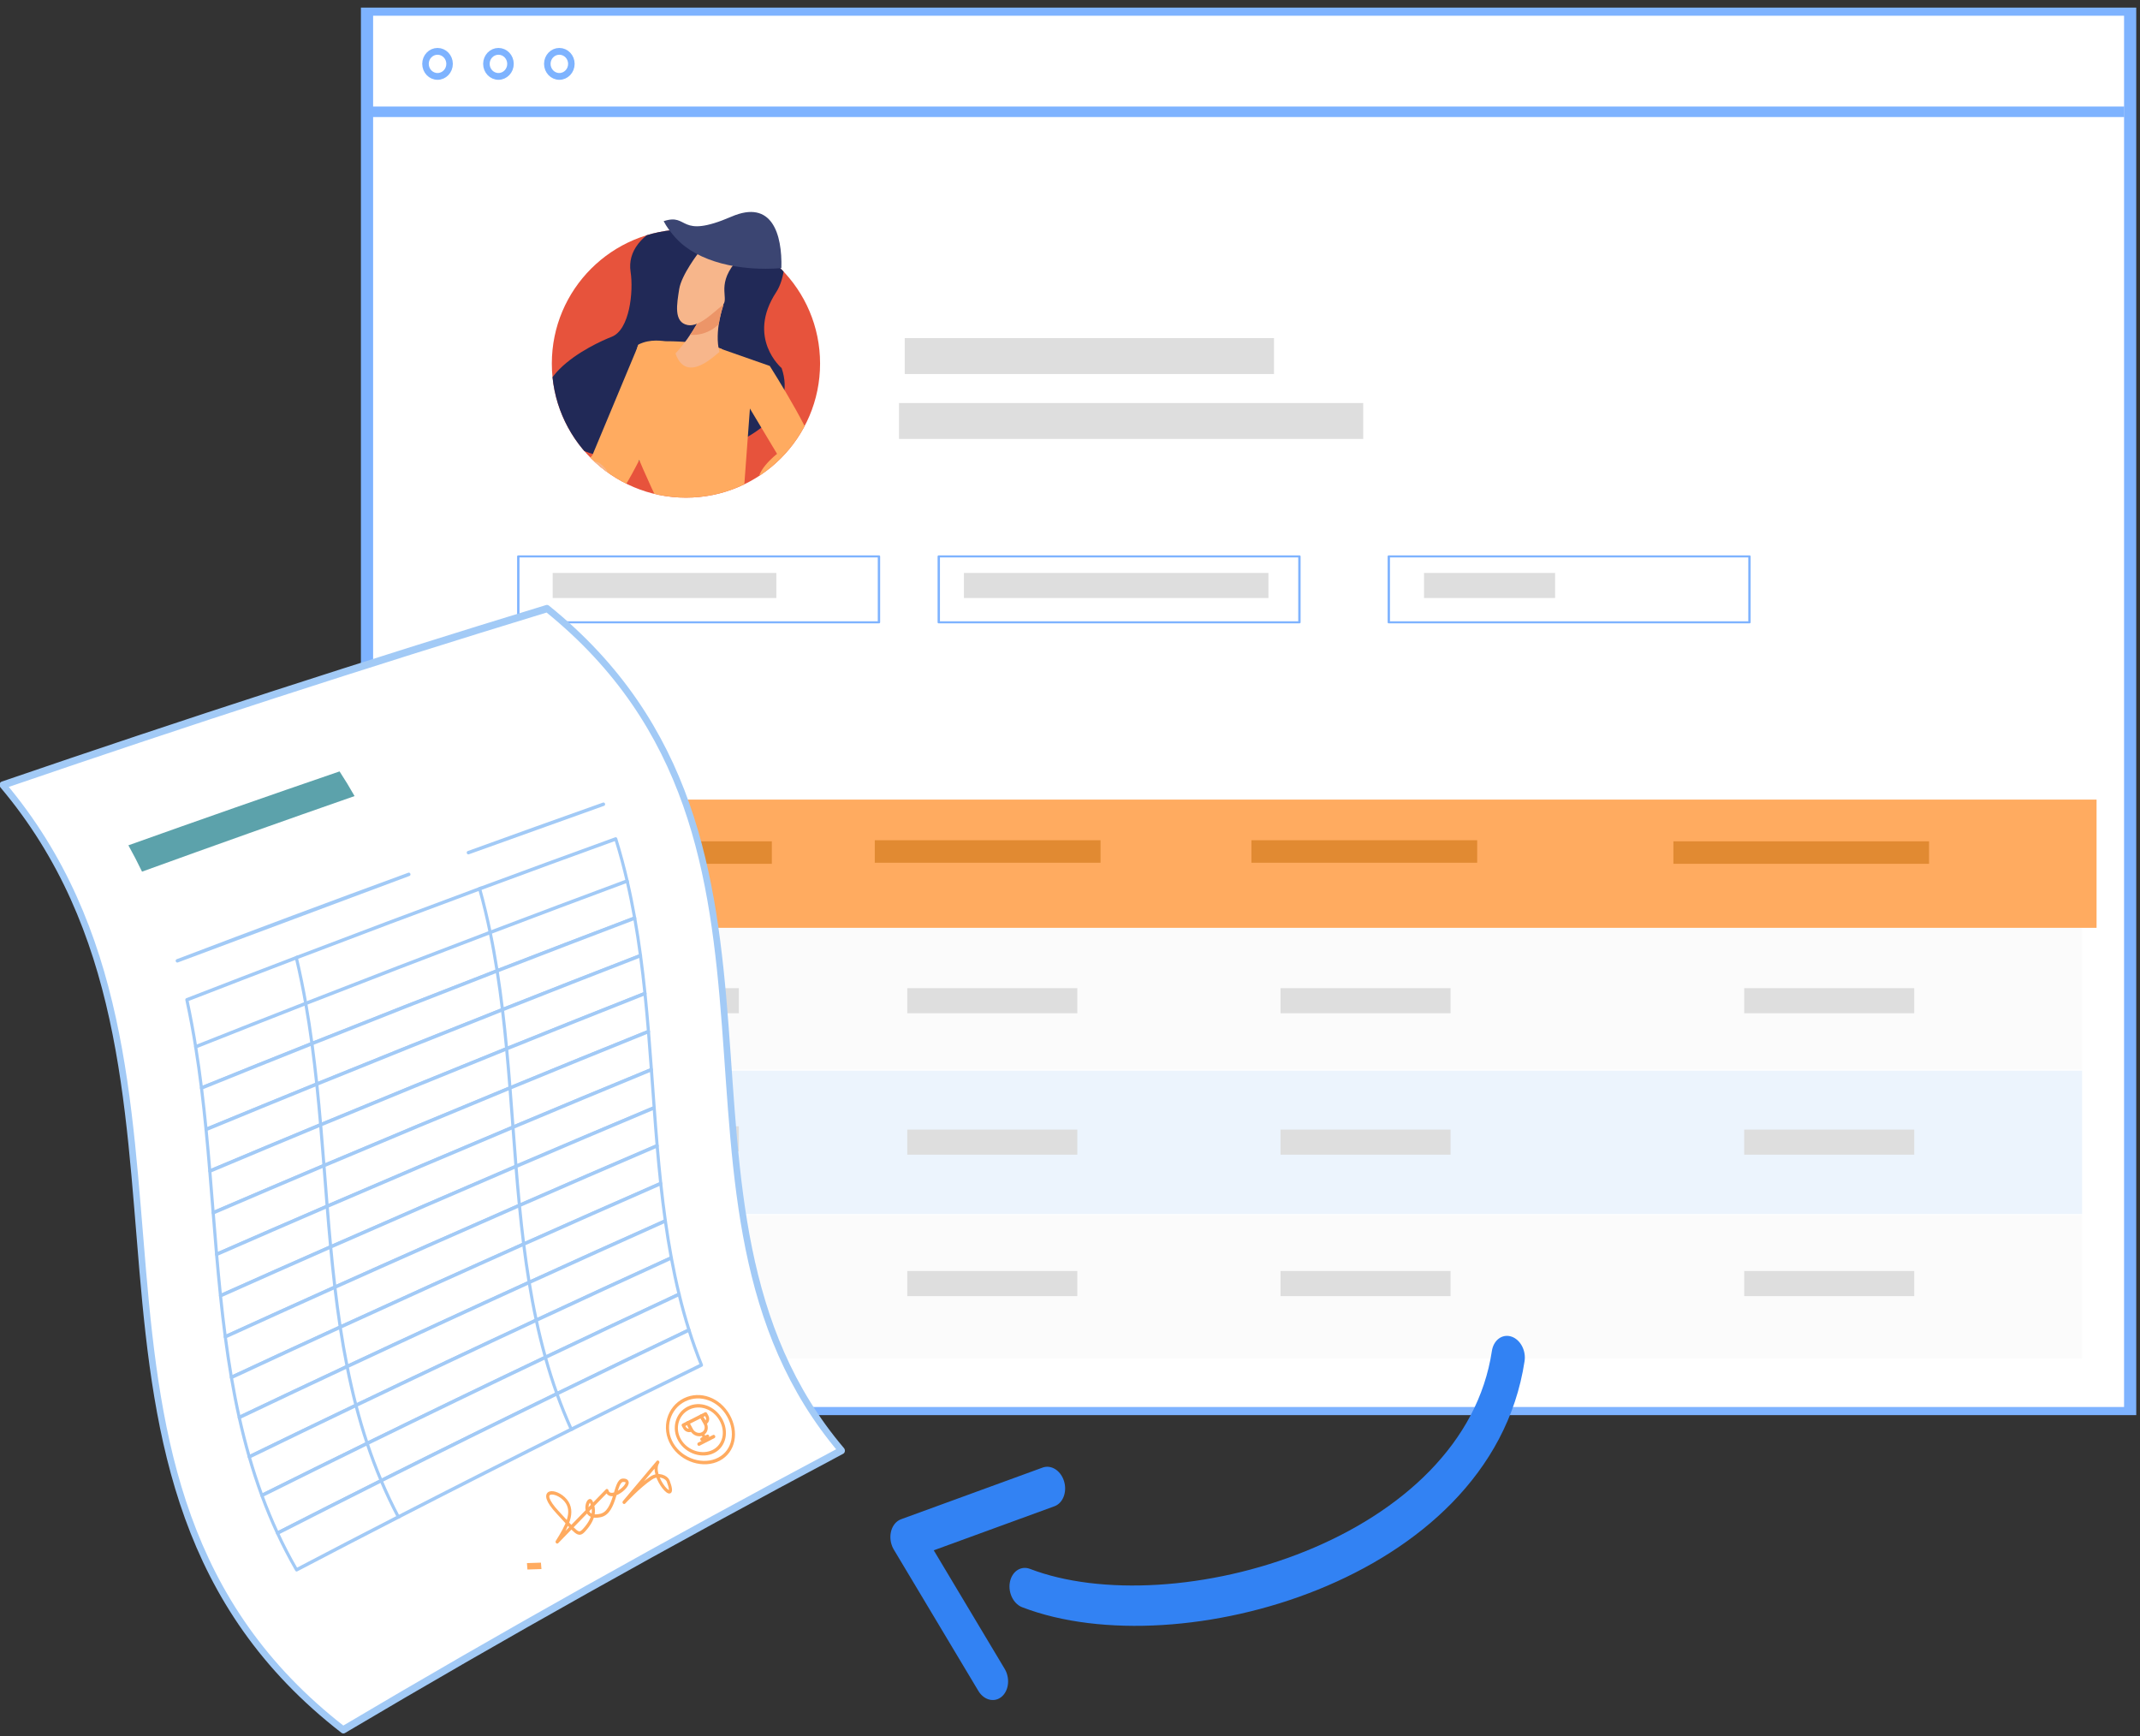 <?xml version="1.0" encoding="UTF-8" standalone="no"?>
<!DOCTYPE svg PUBLIC "-//W3C//DTD SVG 1.1//EN" "http://www.w3.org/Graphics/SVG/1.1/DTD/svg11.dtd">
<svg width="100%" height="100%" viewBox="0 0 1171 950" version="1.1" xmlns="http://www.w3.org/2000/svg" xmlns:xlink="http://www.w3.org/1999/xlink" xml:space="preserve" xmlns:serif="http://www.serif.com/" style="fill-rule:evenodd;clip-rule:evenodd;stroke-miterlimit:2;">
    <rect x="0" y="0" width="1171" height="950" fill="#333333" stroke="none"/>
    <g transform="matrix(1,0,0,1,-38596.1,-26716.6)">
        <g transform="matrix(1,0,0,1,36800.6,25963.2)">
            <g transform="matrix(1.249,0,0,1.3,-774.133,-1259.98)">
                <g transform="matrix(9.883,0,0,6.338,-2163.73,-1047.09)">
                    <rect x="443.375" y="410.343" width="78.159" height="92.935" style="fill:white;stroke:rgb(126,179,255);stroke-width:0.54px;"/>
                </g>
                <g transform="matrix(9.224,0,0,9.224,-1865.16,-2231.39)">
                    <path d="M442.762,414.917L526.146,414.917L442.762,414.917Z" style="fill:none;stroke:rgb(126,179,255);stroke-width:0.48px;"/>
                </g>
                <g transform="matrix(9.224,0,0,9.224,-1865.16,-2231.39)">
                    <path d="M446.604,412.73C446.604,413.047 446.348,413.303 446.032,413.303C445.716,413.303 445.46,413.047 445.46,412.73C445.46,412.415 445.716,412.159 446.032,412.159C446.348,412.159 446.604,412.415 446.604,412.73Z" style="fill:none;stroke:rgb(126,179,255);stroke-width:0.31px;"/>
                </g>
                <g transform="matrix(9.224,0,0,9.224,-1865.16,-2231.39)">
                    <path d="M449.497,412.73C449.497,413.047 449.241,413.303 448.925,413.303C448.609,413.303 448.353,413.047 448.353,412.73C448.353,412.415 448.609,412.159 448.925,412.159C449.241,412.159 449.497,412.415 449.497,412.73Z" style="fill:none;stroke:rgb(126,179,255);stroke-width:0.31px;"/>
                </g>
                <g transform="matrix(9.224,0,0,9.224,-1865.16,-2231.39)">
                    <path d="M452.389,412.73C452.389,413.047 452.133,413.303 451.817,413.303C451.501,413.303 451.246,413.047 451.246,412.73C451.246,412.415 451.501,412.159 451.817,412.159C452.133,412.159 452.389,412.415 452.389,412.73Z" style="fill:none;stroke:rgb(126,179,255);stroke-width:0.31px;"/>
                </g>
            </g>
            <g transform="matrix(0.535,0,0,1.2,-8052.6,-3611.81)">
                <g transform="matrix(1,0,0,1.34,0,-1314.35)">
                    <rect x="18797.9" y="4010.71" width="1739.32" height="48.802" style="fill:rgb(251,251,251);"/>
                </g>
                <g transform="matrix(1,0,0,1.34,0,-1248.47)">
                    <rect x="18797.9" y="4010.71" width="1739.32" height="48.802" style="fill:rgb(162,202,246);fill-opacity:0.21;"/>
                </g>
                <g transform="matrix(1,0,0,1.34,0,-1182.58)">
                    <rect x="18797.9" y="4010.71" width="1739.32" height="48.802" style="fill:rgb(251,251,251);"/>
                </g>
            </g>
            <g transform="matrix(0.549,0,0,1.036,-2502.05,-16137)">
                <rect x="8219.85" y="16725.8" width="1697.79" height="67.726" style="fill:rgb(255,171,96);"/>
            </g>
            <g transform="matrix(1.891,0,0,1.001,-33522.6,-2686.85)">
                <rect x="18814.2" y="3896.71" width="86.088" height="12.298" style="fill:rgb(200,111,13);fill-opacity:0.55;"/>
            </g>
            <g transform="matrix(1.435,0,0,1.001,-24724.2,-2687.44)">
                <rect x="18814.2" y="3896.71" width="86.088" height="12.298" style="fill:rgb(200,111,13);fill-opacity:0.55;"/>
            </g>
            <g transform="matrix(1.435,0,0,1.001,-24518.1,-2687.44)">
                <rect x="18814.2" y="3896.71" width="86.088" height="12.298" style="fill:rgb(200,111,13);fill-opacity:0.55;"/>
            </g>
            <g transform="matrix(1.625,0,0,1.001,-27861.9,-2686.85)">
                <rect x="18814.2" y="3896.71" width="86.088" height="12.298" style="fill:rgb(200,111,13);fill-opacity:0.55;"/>
            </g>
            <g transform="matrix(1.859,0,0,0.684,-9188.08,-6268.35)">
                <rect x="6174.64" y="10536.2" width="108.693" height="28.735" style="fill:rgb(222,222,222);"/>
            </g>
            <g transform="matrix(2.337,0,0,0.684,-12142.7,-6232.83)">
                <rect x="6174.64" y="10536.2" width="108.693" height="28.735" style="fill:rgb(222,222,222);"/>
            </g>
            <g transform="matrix(1.126,0,0,0.478,-4854.72,-3969.4)">
                <rect x="6174.64" y="10536.2" width="108.693" height="28.735" style="fill:rgb(222,222,222);"/>
            </g>
            <g transform="matrix(0.856,0,0,0.478,-3178.74,-3742.2)">
                <rect x="6174.64" y="10536.2" width="108.693" height="28.735" style="fill:rgb(222,222,222);"/>
            </g>
            <g transform="matrix(0.856,0,0,0.478,-2993.53,-3742.2)">
                <rect x="6174.64" y="10536.2" width="108.693" height="28.735" style="fill:rgb(222,222,222);"/>
            </g>
            <g transform="matrix(0.856,0,0,0.478,-2993.53,-3664.81)">
                <rect x="6174.64" y="10536.2" width="108.693" height="28.735" style="fill:rgb(222,222,222);"/>
            </g>
            <g transform="matrix(0.856,0,0,0.478,-2993.53,-3587.43)">
                <rect x="6174.64" y="10536.2" width="108.693" height="28.735" style="fill:rgb(222,222,222);"/>
            </g>
            <g transform="matrix(0.856,0,0,0.478,-2789.29,-3742.2)">
                <rect x="6174.64" y="10536.2" width="108.693" height="28.735" style="fill:rgb(222,222,222);"/>
            </g>
            <g transform="matrix(0.856,0,0,0.478,-2789.29,-3664.81)">
                <rect x="6174.64" y="10536.2" width="108.693" height="28.735" style="fill:rgb(222,222,222);"/>
            </g>
            <g transform="matrix(0.856,0,0,0.478,-2789.29,-3587.43)">
                <rect x="6174.64" y="10536.2" width="108.693" height="28.735" style="fill:rgb(222,222,222);"/>
            </g>
            <g transform="matrix(0.856,0,0,0.478,-2535.58,-3742.2)">
                <rect x="6174.64" y="10536.2" width="108.693" height="28.735" style="fill:rgb(222,222,222);"/>
            </g>
            <g transform="matrix(0.856,0,0,0.478,-2535.58,-3664.81)">
                <rect x="6174.64" y="10536.2" width="108.693" height="28.735" style="fill:rgb(222,222,222);"/>
            </g>
            <g transform="matrix(0.856,0,0,0.478,-2535.58,-3587.43)">
                <rect x="6174.64" y="10536.2" width="108.693" height="28.735" style="fill:rgb(222,222,222);"/>
            </g>
            <g transform="matrix(1.533,0,0,0.478,-7142.76,-3969.4)">
                <rect x="6174.64" y="10536.2" width="108.693" height="28.735" style="fill:rgb(222,222,222);"/>
            </g>
            <g transform="matrix(0.66,0,0,0.478,-1500.54,-3969.4)">
                <rect x="6174.64" y="10536.2" width="108.693" height="28.735" style="fill:rgb(222,222,222);"/>
            </g>
            <g transform="matrix(0.253,0,0,0.253,1783.87,555.644)">
                <g transform="matrix(0.856,0,0,0.856,-4263.71,-10211.8)">
                    <circle cx="6767.85" cy="13761.3" r="338.884" style="fill:rgb(231,83,60);"/>
                    <clipPath id="_clip1">
                        <circle cx="6767.85" cy="13761.3" r="338.884"/>
                    </clipPath>
                    <g clip-path="url(#_clip1)">
                        <g transform="matrix(19.288,0,0,19.288,1038.53,11482.4)">
                            <path d="M309.572,118.751C309.572,118.751 304.924,114.808 308.874,108.785C311.063,105.445 310.359,96.186 303.597,98.914C296.833,101.643 298.779,98.105 294.962,99.622C291.144,101.139 289.387,103.504 289.788,106.13C290.189,108.757 289.659,113.738 287.313,114.649C284.968,115.56 273.694,120.694 280.547,127.618C287.401,134.539 313.51,130.103 309.572,118.751Z" style="fill:rgb(33,41,87);fill-rule:nonzero;"/>
                        </g>
                        <g transform="matrix(19.288,0,0,19.288,1038.53,11482.4)">
                            <path d="M305.769,119.314L304.071,142.349L295.489,140.58C295.489,140.58 289.573,128.837 289.573,126.637C289.573,126.214 290.277,115.934 290.841,115.652C292.419,114.863 294.08,115.23 294.362,115.23C299.432,115.23 301.685,116.216 301.685,116.216L305.769,119.314Z" style="fill:rgb(255,171,96);fill-rule:nonzero;"/>
                        </g>
                        <g transform="matrix(19.288,0,0,19.288,1038.53,11482.4)">
                            <path d="M290.841,115.652L284.785,130.158C284.785,130.158 281.124,133.96 286.474,136.777C287.976,137.567 292.389,127.764 292.389,127.764L290.841,115.652Z" style="fill:rgb(255,171,96);fill-rule:nonzero;"/>
                        </g>
                        <g transform="matrix(19.288,0,0,19.288,1038.53,11482.4)">
                            <path d="M300.494,115.832L308.976,129.986C308.976,129.986 305.629,132.552 306.755,134.242C307.185,134.887 309.853,134.384 309.853,134.384C309.853,134.384 311.122,135.575 314.12,130.919C315.038,129.493 308.021,118.469 308.021,118.469L300.494,115.832Z" style="fill:rgb(255,171,96);fill-rule:nonzero;"/>
                        </g>
                        <g transform="matrix(19.288,0,0,19.288,1038.53,11482.4)">
                            <path d="M309.978,142.517L309.128,144.2C309.128,144.2 308.797,143.449 309.102,142.843C309.366,142.322 309.69,141.683 309.69,141.683L309.978,142.517Z" style="fill:rgb(247,182,139);fill-rule:nonzero;"/>
                        </g>
                        <g transform="matrix(19.288,0,0,19.288,1038.53,11482.4)">
                            <path d="M309.263,140.772L309.009,141.973L307.852,142.512C307.852,142.512 307.587,142.256 308.351,141.527C308.52,141.361 308.748,140.035 308.748,140.035L309.263,140.772Z" style="fill:rgb(247,182,139);fill-rule:nonzero;"/>
                        </g>
                        <g transform="matrix(19.288,0,0,19.288,1038.53,11482.4)">
                            <path d="M307.018,136.082C307.018,136.082 308.797,137.827 310.028,140.31C311.258,142.791 310.582,143.08 310.505,143.931C310.43,144.785 310.443,145.985 310.017,145.074C309.591,144.162 309.811,142.498 309.612,142.013C309.413,141.529 308.781,141.023 308.276,140.441C307.77,139.858 307.475,139.394 307.625,140.149C307.776,140.906 307.826,141.157 307.778,141.428C307.73,141.699 307.692,142.125 307.328,142.145C306.961,142.162 307.087,141.562 307.04,141.31C306.99,141.059 306.245,139.895 306.126,139.604C306.007,139.313 306.101,138.249 306.09,137.57C306.083,137.237 306.199,136.438 306.395,135.705C306.597,134.951 306.512,135.499 307.018,136.082Z" style="fill:rgb(247,182,139);fill-rule:nonzero;"/>
                        </g>
                        <g transform="matrix(19.288,0,0,19.288,1038.53,11482.4)">
                            <path d="M285.629,131.144C285.629,131.144 276.577,128.419 275.212,128.332C273.846,128.245 271.282,127.087 273.618,129.67C275.956,132.252 284.23,135.16 286.193,136.072C288.157,136.987 288.024,132.693 285.629,131.144Z" style="fill:rgb(247,182,139);fill-rule:nonzero;"/>
                        </g>
                        <g transform="matrix(19.288,0,0,19.288,1038.53,11482.4)">
                            <path d="M299.79,109.642C300.248,106.905 301.952,110.476 301.952,110.476C301.952,110.476 300.695,113.95 301.43,116.641C301.054,116.825 297.134,121.002 295.671,116.833C297.927,114.361 299.49,111.438 299.79,109.642Z" style="fill:rgb(247,182,139);fill-rule:nonzero;"/>
                        </g>
                        <g transform="matrix(19.288,0,0,19.288,1038.53,11482.4)">
                            <path d="M301.338,113.001C300.755,113.568 300.049,113.994 299.241,114.223C298.694,114.377 298.139,114.43 297.59,114.394C298.791,112.619 299.585,110.868 299.79,109.642C300.248,106.905 301.952,110.476 301.952,110.476C301.952,110.476 301.557,111.567 301.338,113.001Z" style="fill:rgb(236,149,104);fill-rule:nonzero;"/>
                        </g>
                        <g transform="matrix(19.288,0,0,19.288,1038.53,11482.4)">
                            <path d="M298.743,103.581C298.743,103.581 296.448,106.513 296.153,108.418C295.86,110.325 295.383,112.753 297.273,113.113C298.787,113.401 300.711,111.375 301.775,110.566C302.813,109.778 300.997,108.041 303.382,105.052C304.244,103.971 299.512,104.904 298.743,103.581Z" style="fill:rgb(247,182,139);fill-rule:nonzero;"/>
                        </g>
                        <g transform="matrix(19.288,0,0,19.288,1038.53,11482.4)">
                            <path d="M307.399,133.173L306.441,135.626L307.779,137.668C307.779,137.668 310.28,135.235 311.272,132.321C310.319,131.942 308.822,132.257 307.399,133.173Z" style="fill:rgb(247,182,139);fill-rule:nonzero;"/>
                        </g>
                    </g>
                </g>
                <g transform="matrix(18.21,0,0,19.49,-3900.41,-677.681)">
                    <path d="M303.597,98.914C297.206,101.493 298.589,98.478 295.539,99.418C295.884,100.036 296.37,100.671 297.014,101.323C299.628,103.965 304.598,104.995 309.521,104.63C309.632,100.853 308.405,96.974 303.597,98.914Z" style="fill:rgb(59,69,114);fill-rule:nonzero;"/>
                </g>
            </g>
            <g transform="matrix(0.425,0,0,0.367,-937.245,-8817.46)">
                <rect x="7097.31" y="26908.2" width="464.359" height="98.335" style="fill:none;stroke:rgb(126,179,255);stroke-width:3.04px;stroke-linecap:round;stroke-linejoin:round;stroke-miterlimit:1.5;"/>
            </g>
            <g transform="matrix(0.425,0,0,0.367,-707.168,-8817.46)">
                <rect x="7097.31" y="26908.2" width="464.359" height="98.335" style="fill:none;stroke:rgb(126,179,255);stroke-width:3.04px;stroke-linecap:round;stroke-linejoin:round;stroke-miterlimit:1.5;"/>
            </g>
            <g transform="matrix(0.425,0,0,0.367,-460.909,-8817.46)">
                <rect x="7097.31" y="26908.2" width="464.359" height="98.335" style="fill:none;stroke:rgb(126,179,255);stroke-width:3.04px;stroke-linecap:round;stroke-linejoin:round;stroke-miterlimit:1.5;"/>
            </g>
            <g transform="matrix(0.856,0,0,0.478,-3178.74,-3666.62)">
                <rect x="6174.64" y="10536.2" width="108.693" height="28.735" style="fill:rgb(222,222,222);"/>
            </g>
            <g transform="matrix(0.856,0,0,0.478,-3178.74,-3583.78)">
                <rect x="6174.64" y="10536.2" width="108.693" height="28.735" style="fill:rgb(222,222,222);"/>
            </g>
            <g transform="matrix(1.045,0,0,1.04,-1301.93,369.481)">
                <g transform="matrix(1.038,-0.29,0.323,1.157,1254.07,-19.404)">
                    <g transform="matrix(4.167,0,0,4.167,-1432.11,-744.545)">
                        <path d="M735.968,515.889C713.743,520.308 692.08,525.059 671.203,530.139C642.872,495.782 680.847,460.725 662.741,424.917C685.155,423.72 707.355,422.869 729.422,422.367C754.588,454.181 720.383,485.338 735.968,515.889Z" style="fill:white;fill-rule:nonzero;stroke:rgb(162,202,246);stroke-width:0.77px;stroke-linejoin:round;"/>
                    </g>
                    <g transform="matrix(4.167,0,0,4.167,-1432.11,-744.545)">
                        <path d="M712.878,444.862C718.461,444.476 724.034,444.108 729.596,443.761L712.878,444.862Z" style="fill:white;stroke:rgb(162,202,246);stroke-width:0.36px;stroke-linecap:round;stroke-linejoin:round;"/>
                    </g>
                    <g transform="matrix(4.167,0,0,4.167,-1432.11,-744.545)">
                        <path d="M676.785,447.62C686.398,446.818 695.981,446.071 705.532,445.382L676.785,447.62Z" style="fill:white;stroke:rgb(162,202,246);stroke-width:0.36px;stroke-linecap:round;stroke-linejoin:round;"/>
                    </g>
                    <g transform="matrix(4.167,0,0,4.167,-1432.11,-744.545)">
                        <path d="M690.385,450.643C685.809,451.027 681.227,451.425 676.639,451.836C676.525,453.549 676.352,455.26 676.132,456.97C680.757,456.522 685.376,456.087 689.989,455.665C690.176,453.992 690.312,452.318 690.385,450.643Z" style="fill:white;stroke:rgb(162,202,246);stroke-width:0.36px;stroke-linecap:round;stroke-linejoin:round;"/>
                    </g>
                    <g transform="matrix(4.167,0,0,4.167,-1432.11,-744.545)">
                        <path d="M690.004,455.536C685.392,455.958 680.773,456.392 676.148,456.839C675.964,458.285 675.746,459.73 675.504,461.174C680.152,460.696 684.798,460.23 689.436,459.778C689.655,458.365 689.849,456.952 690.004,455.536Z" style="fill:white;stroke:rgb(162,202,246);stroke-width:0.36px;stroke-linecap:round;stroke-linejoin:round;"/>
                    </g>
                    <g transform="matrix(4.167,0,0,4.167,-1432.11,-744.545)">
                        <path d="M713.209,448.821C705.577,449.396 697.928,450.007 690.259,450.653C690.185,452.329 690.048,454.004 689.861,455.677C697.593,454.969 705.309,454.296 713.008,453.659C713.135,452.048 713.207,450.436 713.209,448.821Z" style="fill:white;stroke:rgb(162,202,246);stroke-width:0.36px;stroke-linecap:round;stroke-linejoin:round;"/>
                    </g>
                    <g transform="matrix(4.167,0,0,4.167,-1432.11,-744.545)">
                        <path d="M713.018,453.535C705.32,454.171 697.605,454.842 689.876,455.548C689.72,456.964 689.527,458.378 689.308,459.791C697.082,459.032 704.844,458.308 712.588,457.62C712.767,456.26 712.911,454.898 713.018,453.535Z" style="fill:white;stroke:rgb(162,202,246);stroke-width:0.36px;stroke-linecap:round;stroke-linejoin:round;"/>
                    </g>
                    <g transform="matrix(4.167,0,0,4.167,-1432.11,-744.545)">
                        <path d="M729.876,447.62C724.267,448.006 718.647,448.411 713.018,448.836C713.016,450.45 712.943,452.063 712.815,453.675C718.494,453.204 724.163,452.753 729.823,452.321C729.904,450.756 729.927,449.189 729.876,447.62Z" style="fill:white;stroke:rgb(162,202,246);stroke-width:0.36px;stroke-linecap:round;stroke-linejoin:round;"/>
                    </g>
                    <g transform="matrix(4.167,0,0,4.167,-1432.11,-744.545)">
                        <path d="M729.829,452.201C724.17,452.632 718.503,453.082 712.825,453.551C712.72,454.914 712.573,456.276 712.394,457.637C718.108,457.129 723.812,456.641 729.509,456.171C729.652,454.849 729.762,453.525 729.829,452.201Z" style="fill:white;stroke:rgb(162,202,246);stroke-width:0.36px;stroke-linecap:round;stroke-linejoin:round;"/>
                    </g>
                    <g transform="matrix(4.167,0,0,4.167,-1432.11,-744.545)">
                        <path d="M689.436,459.778C684.797,460.23 680.153,460.696 675.504,461.174C675.262,462.617 674.994,464.061 674.711,465.502C679.379,464.993 684.043,464.497 688.703,464.013C688.97,462.603 689.216,461.19 689.436,459.778Z" style="fill:white;stroke:rgb(162,202,246);stroke-width:0.36px;stroke-linecap:round;stroke-linejoin:round;"/>
                    </g>
                    <g transform="matrix(4.167,0,0,4.167,-1432.11,-744.545)">
                        <path d="M712.588,457.62C704.843,458.308 697.082,459.031 689.308,459.791C689.088,461.204 688.84,462.615 688.574,464.026C696.384,463.215 704.183,462.438 711.968,461.698C712.2,460.34 712.411,458.98 712.588,457.62Z" style="fill:white;stroke:rgb(162,202,246);stroke-width:0.36px;stroke-linecap:round;stroke-linejoin:round;"/>
                    </g>
                    <g transform="matrix(4.167,0,0,4.167,-1432.11,-744.545)">
                        <path d="M729.509,456.171C723.811,456.641 718.107,457.129 712.394,457.637C712.217,458.998 712.007,460.358 711.772,461.717C717.515,461.17 723.25,460.643 728.977,460.134C729.185,458.814 729.363,457.493 729.509,456.171Z" style="fill:white;stroke:rgb(162,202,246);stroke-width:0.36px;stroke-linecap:round;stroke-linejoin:round;"/>
                    </g>
                    <g transform="matrix(4.167,0,0,4.167,-1432.11,-744.545)">
                        <path d="M688.703,464.013C684.043,464.497 679.379,464.993 674.711,465.502C674.428,466.943 674.128,468.384 673.82,469.823C678.502,469.283 683.18,468.756 687.855,468.24C688.15,466.832 688.436,465.423 688.703,464.013Z" style="fill:white;stroke:rgb(162,202,246);stroke-width:0.36px;stroke-linecap:round;stroke-linejoin:round;"/>
                    </g>
                    <g transform="matrix(4.167,0,0,4.167,-1432.11,-744.545)">
                        <path d="M711.968,461.698C704.183,462.438 696.384,463.215 688.574,464.026C688.307,465.437 688.022,466.847 687.726,468.255C695.56,467.391 703.388,466.563 711.204,465.77C711.477,464.414 711.734,463.057 711.968,461.698Z" style="fill:white;stroke:rgb(162,202,246);stroke-width:0.36px;stroke-linecap:round;stroke-linejoin:round;"/>
                    </g>
                    <g transform="matrix(4.167,0,0,4.167,-1432.11,-744.545)">
                        <path d="M728.977,460.134C723.25,460.643 717.515,461.17 711.772,461.717C711.538,463.075 711.281,464.433 711.008,465.789C716.773,465.204 722.532,464.638 728.286,464.091C728.538,462.773 728.771,461.454 728.977,460.134Z" style="fill:white;stroke:rgb(162,202,246);stroke-width:0.36px;stroke-linecap:round;stroke-linejoin:round;"/>
                    </g>
                    <g transform="matrix(4.167,0,0,4.167,-1432.11,-744.545)">
                        <path d="M687.855,468.24C683.181,468.756 678.501,469.283 673.82,469.823C673.514,471.262 673.2,472.699 672.886,474.136C677.573,473.565 682.26,473.007 686.944,472.46C687.253,471.055 687.56,469.648 687.855,468.24Z" style="fill:white;stroke:rgb(162,202,246);stroke-width:0.36px;stroke-linecap:round;stroke-linejoin:round;"/>
                    </g>
                    <g transform="matrix(4.167,0,0,4.167,-1432.11,-744.545)">
                        <path d="M711.204,465.77C703.388,466.563 695.56,467.391 687.726,468.255C687.43,469.663 687.123,471.069 686.814,472.476C694.664,471.56 702.51,470.679 710.347,469.834C710.643,468.48 710.931,467.125 711.204,465.77Z" style="fill:white;stroke:rgb(162,202,246);stroke-width:0.36px;stroke-linecap:round;stroke-linejoin:round;"/>
                    </g>
                    <g transform="matrix(4.167,0,0,4.167,-1432.11,-744.545)">
                        <path d="M728.286,464.091C722.532,464.638 716.773,465.204 711.008,465.789C710.735,467.146 710.447,468.501 710.151,469.854C715.932,469.23 721.709,468.626 727.48,468.041C727.762,466.726 728.033,465.408 728.286,464.091Z" style="fill:white;stroke:rgb(162,202,246);stroke-width:0.36px;stroke-linecap:round;stroke-linejoin:round;"/>
                    </g>
                    <g transform="matrix(4.167,0,0,4.167,-1432.11,-744.545)">
                        <path d="M686.944,472.46C682.261,473.007 677.574,473.565 672.886,474.136C672.573,475.572 672.262,477.008 671.96,478.441C676.646,477.84 681.334,477.25 686.02,476.673C686.325,475.27 686.636,473.866 686.944,472.46Z" style="fill:white;stroke:rgb(162,202,246);stroke-width:0.36px;stroke-linecap:round;stroke-linejoin:round;"/>
                    </g>
                    <g transform="matrix(4.167,0,0,4.167,-1432.11,-744.545)">
                        <path d="M710.347,469.834C702.51,470.68 694.665,471.56 686.814,472.476C686.507,473.881 686.195,475.285 685.891,476.688C693.744,475.721 701.598,474.788 709.445,473.891C709.747,472.54 710.051,471.188 710.347,469.834Z" style="fill:white;stroke:rgb(162,202,246);stroke-width:0.36px;stroke-linecap:round;stroke-linejoin:round;"/>
                    </g>
                    <g transform="matrix(4.167,0,0,4.167,-1432.11,-744.545)">
                        <path d="M727.48,468.041C721.709,468.626 715.932,469.23 710.151,469.854C709.855,471.209 709.553,472.562 709.25,473.913C715.038,473.251 720.824,472.607 726.608,471.983C726.904,470.67 727.197,469.356 727.48,468.041Z" style="fill:white;stroke:rgb(162,202,246);stroke-width:0.36px;stroke-linecap:round;stroke-linejoin:round;"/>
                    </g>
                    <g transform="matrix(4.167,0,0,4.167,-1432.11,-744.545)">
                        <path d="M686.02,476.673C681.334,477.25 676.646,477.84 671.96,478.441C671.659,479.876 671.366,481.309 671.094,482.74C675.772,482.107 680.453,481.486 685.135,480.879C685.418,479.478 685.716,478.076 686.02,476.673Z" style="fill:white;stroke:rgb(162,202,246);stroke-width:0.36px;stroke-linecap:round;stroke-linejoin:round;"/>
                    </g>
                    <g transform="matrix(4.167,0,0,4.167,-1432.11,-744.545)">
                        <path d="M709.445,473.891C701.598,474.788 693.744,475.721 685.891,476.688C685.586,478.093 685.288,479.494 685.006,480.896C692.852,479.876 700.7,478.892 708.549,477.941C708.842,476.593 709.143,475.242 709.445,473.891Z" style="fill:white;stroke:rgb(162,202,246);stroke-width:0.36px;stroke-linecap:round;stroke-linejoin:round;"/>
                    </g>
                    <g transform="matrix(4.167,0,0,4.167,-1432.11,-744.545)">
                        <path d="M726.608,471.983C720.824,472.607 715.038,473.251 709.25,473.913C708.947,475.265 708.645,476.616 708.353,477.965C714.142,477.265 719.931,476.583 725.719,475.92C726.013,474.609 726.311,473.297 726.608,471.983Z" style="fill:white;stroke:rgb(162,202,246);stroke-width:0.36px;stroke-linecap:round;stroke-linejoin:round;"/>
                    </g>
                    <g transform="matrix(4.167,0,0,4.167,-1432.11,-744.545)">
                        <path d="M685.135,480.879C680.453,481.486 675.772,482.107 671.094,482.74C670.819,484.172 670.564,485.603 670.337,487.031C675.001,486.368 679.668,485.716 684.338,485.077C684.584,483.679 684.852,482.279 685.135,480.879Z" style="fill:white;stroke:rgb(162,202,246);stroke-width:0.36px;stroke-linecap:round;stroke-linejoin:round;"/>
                    </g>
                    <g transform="matrix(4.167,0,0,4.167,-1432.11,-744.545)">
                        <path d="M708.549,477.941C700.7,478.892 692.852,479.876 685.006,480.896C684.723,482.297 684.454,483.696 684.209,485.095C692.035,484.023 699.868,482.987 707.705,481.985C707.973,480.639 708.257,479.291 708.549,477.941Z" style="fill:white;stroke:rgb(162,202,246);stroke-width:0.36px;stroke-linecap:round;stroke-linejoin:round;"/>
                    </g>
                    <g transform="matrix(4.167,0,0,4.167,-1432.11,-744.545)">
                        <path d="M725.719,475.92C719.931,476.583 714.142,477.265 708.353,477.965C708.06,479.314 707.776,480.663 707.51,482.011C713.29,481.271 719.073,480.551 724.856,479.851C725.133,478.542 725.423,477.231 725.719,475.92Z" style="fill:white;stroke:rgb(162,202,246);stroke-width:0.36px;stroke-linecap:round;stroke-linejoin:round;"/>
                    </g>
                    <g transform="matrix(4.167,0,0,4.167,-1432.11,-744.545)">
                        <path d="M684.338,485.077C679.669,485.716 675.001,486.368 670.337,487.031C670.109,488.461 669.909,489.889 669.744,491.315C674.385,490.62 679.03,489.938 683.68,489.269C683.871,487.873 684.093,486.476 684.338,485.077Z" style="fill:white;stroke:rgb(162,202,246);stroke-width:0.36px;stroke-linecap:round;stroke-linejoin:round;"/>
                    </g>
                    <g transform="matrix(4.167,0,0,4.167,-1432.11,-744.545)">
                        <path d="M707.705,481.985C699.868,482.987 692.035,484.023 684.209,485.095C683.963,486.493 683.741,487.891 683.552,489.287C691.345,488.164 699.149,487.076 706.964,486.022C707.188,484.678 707.437,483.332 707.705,481.985Z" style="fill:white;stroke:rgb(162,202,246);stroke-width:0.36px;stroke-linecap:round;stroke-linejoin:round;"/>
                    </g>
                    <g transform="matrix(4.167,0,0,4.167,-1432.11,-744.545)">
                        <path d="M724.856,479.851C719.073,480.552 713.291,481.271 707.51,482.011C707.243,483.357 706.993,484.704 706.768,486.049C712.531,485.271 718.3,484.513 724.071,483.773C724.314,482.467 724.58,481.159 724.856,479.851Z" style="fill:white;stroke:rgb(162,202,246);stroke-width:0.36px;stroke-linecap:round;stroke-linejoin:round;"/>
                    </g>
                    <g transform="matrix(4.167,0,0,4.167,-1432.11,-744.545)">
                        <path d="M683.68,489.269C679.03,489.938 674.385,490.621 669.744,491.315C669.58,492.742 669.449,494.168 669.364,495.592C673.973,494.866 678.589,494.153 683.211,493.452C683.33,492.06 683.489,490.664 683.68,489.269Z" style="fill:white;stroke:rgb(162,202,246);stroke-width:0.36px;stroke-linecap:round;stroke-linejoin:round;"/>
                    </g>
                    <g transform="matrix(4.167,0,0,4.167,-1432.11,-744.545)">
                        <path d="M706.964,486.022C699.149,487.075 691.344,488.164 683.552,489.287C683.36,490.684 683.202,492.078 683.084,493.472C690.83,492.297 698.595,491.157 706.372,490.052C706.539,488.71 706.739,487.367 706.964,486.022Z" style="fill:white;stroke:rgb(162,202,246);stroke-width:0.36px;stroke-linecap:round;stroke-linejoin:round;"/>
                    </g>
                    <g transform="matrix(4.167,0,0,4.167,-1432.11,-744.545)">
                        <path d="M724.071,483.773C718.301,484.513 712.532,485.271 706.768,486.049C706.544,487.394 706.345,488.737 706.178,490.08C711.915,489.265 717.659,488.468 723.409,487.69C723.603,486.386 723.827,485.08 724.071,483.773Z" style="fill:white;stroke:rgb(162,202,246);stroke-width:0.36px;stroke-linecap:round;stroke-linejoin:round;"/>
                    </g>
                    <g transform="matrix(4.167,0,0,4.167,-1432.11,-744.545)">
                        <path d="M683.211,493.452C678.589,494.153 673.973,494.866 669.364,495.592C669.279,497.017 669.237,498.439 669.249,499.861C673.817,499.105 678.395,498.361 682.982,497.63C683.014,496.238 683.092,494.847 683.211,493.452Z" style="fill:white;stroke:rgb(162,202,246);stroke-width:0.36px;stroke-linecap:round;stroke-linejoin:round;"/>
                    </g>
                    <g transform="matrix(4.167,0,0,4.167,-1432.11,-744.545)">
                        <path d="M706.372,490.052C698.594,491.157 690.83,492.297 683.084,493.472C682.966,494.866 682.886,496.259 682.854,497.65C690.541,496.424 698.25,495.232 705.978,494.075C706.071,492.735 706.205,491.395 706.372,490.052Z" style="fill:white;stroke:rgb(162,202,246);stroke-width:0.36px;stroke-linecap:round;stroke-linejoin:round;"/>
                    </g>
                    <g transform="matrix(4.167,0,0,4.167,-1432.11,-744.545)">
                        <path d="M723.409,487.69C717.659,488.468 711.914,489.265 706.178,490.08C706.012,491.422 705.878,492.764 705.786,494.104C711.486,493.251 717.197,492.416 722.916,491.601C723.048,490.298 723.214,488.994 723.409,487.69Z" style="fill:white;stroke:rgb(162,202,246);stroke-width:0.36px;stroke-linecap:round;stroke-linejoin:round;"/>
                    </g>
                    <g transform="matrix(4.167,0,0,4.167,-1432.11,-744.545)">
                        <path d="M682.982,497.63C678.395,498.361 673.818,499.105 669.249,499.861C669.261,501.283 669.324,502.704 669.45,504.123C673.969,503.337 678.499,502.563 683.041,501.8C682.968,500.411 682.95,499.021 682.982,497.63Z" style="fill:white;stroke:rgb(162,202,246);stroke-width:0.36px;stroke-linecap:round;stroke-linejoin:round;"/>
                    </g>
                    <g transform="matrix(4.167,0,0,4.167,-1432.11,-744.545)">
                        <path d="M705.978,494.075C698.25,495.232 690.541,496.424 682.854,497.65C682.824,499.042 682.842,500.432 682.915,501.821C690.525,500.544 698.167,499.301 705.832,498.093C705.835,496.755 705.887,495.416 705.978,494.075Z" style="fill:white;stroke:rgb(162,202,246);stroke-width:0.36px;stroke-linecap:round;stroke-linejoin:round;"/>
                    </g>
                    <g transform="matrix(4.167,0,0,4.167,-1432.11,-744.545)">
                        <path d="M722.916,491.601C717.197,492.416 711.487,493.251 705.786,494.104C705.693,495.445 705.643,496.784 705.641,498.122C711.293,497.231 716.961,496.358 722.641,495.504C722.691,494.204 722.786,492.902 722.916,491.601Z" style="fill:white;stroke:rgb(162,202,246);stroke-width:0.36px;stroke-linecap:round;stroke-linejoin:round;"/>
                    </g>
                    <g transform="matrix(4.167,0,0,4.167,-1432.11,-744.545)">
                        <path d="M683.041,501.8C678.499,502.563 673.969,503.337 669.45,504.123C669.575,505.543 669.762,506.961 670.018,508.378C674.477,507.561 678.952,506.755 683.438,505.963C683.244,504.576 683.113,503.188 683.041,501.8Z" style="fill:white;stroke:rgb(162,202,246);stroke-width:0.36px;stroke-linecap:round;stroke-linejoin:round;"/>
                    </g>
                    <g transform="matrix(4.167,0,0,4.167,-1432.11,-744.545)">
                        <path d="M705.832,498.093C698.166,499.301 690.525,500.544 682.915,501.821C682.989,503.21 683.118,504.598 683.314,505.984C690.835,504.656 698.391,503.361 705.978,502.102C705.876,500.767 705.829,499.43 705.832,498.093Z" style="fill:white;stroke:rgb(162,202,246);stroke-width:0.36px;stroke-linecap:round;stroke-linejoin:round;"/>
                    </g>
                    <g transform="matrix(4.167,0,0,4.167,-1432.11,-744.545)">
                        <path d="M722.641,495.504C716.961,496.358 711.294,497.231 705.641,498.122C705.639,499.461 705.685,500.798 705.789,502.133C711.387,501.203 716.999,500.293 722.627,499.401C722.583,498.104 722.59,496.805 722.641,495.504Z" style="fill:white;stroke:rgb(162,202,246);stroke-width:0.36px;stroke-linecap:round;stroke-linejoin:round;"/>
                    </g>
                    <g transform="matrix(4.167,0,0,4.167,-1432.11,-744.545)">
                        <path d="M683.438,505.963C678.952,506.756 674.477,507.561 670.018,508.378C670.272,509.795 670.599,511.211 671.002,512.626C675.393,511.777 679.801,510.942 684.225,510.119C683.892,508.734 683.633,507.35 683.438,505.963Z" style="fill:white;stroke:rgb(162,202,246);stroke-width:0.36px;stroke-linecap:round;stroke-linejoin:round;"/>
                    </g>
                    <g transform="matrix(4.167,0,0,4.167,-1432.11,-744.545)">
                        <path d="M705.978,502.102C698.391,503.362 690.835,504.656 683.314,505.984C683.51,507.372 683.768,508.757 684.102,510.142C691.516,508.762 698.973,507.416 706.468,506.105C706.242,504.771 706.082,503.438 705.978,502.102Z" style="fill:white;stroke:rgb(162,202,246);stroke-width:0.36px;stroke-linecap:round;stroke-linejoin:round;"/>
                    </g>
                    <g transform="matrix(4.167,0,0,4.167,-1432.11,-744.545)">
                        <path d="M722.627,499.401C716.999,500.293 711.387,501.204 705.789,502.133C705.893,503.469 706.055,504.804 706.281,506.138C711.809,505.17 717.357,504.222 722.925,503.292C722.768,501.996 722.673,500.699 722.627,499.401Z" style="fill:white;stroke:rgb(162,202,246);stroke-width:0.36px;stroke-linecap:round;stroke-linejoin:round;"/>
                    </g>
                    <g transform="matrix(4.167,0,0,4.167,-1432.11,-744.545)">
                        <path d="M724.355,509.175C724.868,511.088 723.882,512.938 721.921,513.316C719.967,513.696 717.724,512.435 717.141,510.494C716.555,508.555 717.893,506.692 719.914,506.343C721.939,505.993 723.835,507.263 724.355,509.175Z" style="fill:none;stroke:rgb(255,171,96);stroke-width:0.36px;stroke-linecap:round;stroke-linejoin:round;"/>
                    </g>
                    <g transform="matrix(4.167,0,0,4.167,-1432.11,-744.545)">
                        <path d="M723.375,509.353C723.757,510.748 722.997,512.099 721.565,512.372C720.137,512.646 718.535,511.725 718.117,510.314C717.696,508.902 718.642,507.547 720.106,507.289C721.575,507.031 722.991,507.958 723.375,509.353Z" style="fill:none;stroke:rgb(255,171,96);stroke-width:0.36px;stroke-linecap:round;stroke-linejoin:round;"/>
                    </g>
                    <g transform="matrix(4.167,0,0,4.167,-1432.11,-744.545)">
                        <path d="M721.275,508.459C721.345,508.74 721.418,509.021 721.495,509.303C721.619,509.759 721.35,510.197 720.877,510.284C720.406,510.371 719.912,510.071 719.784,509.614C719.706,509.332 719.631,509.05 719.559,508.768C720.131,508.665 720.703,508.562 721.275,508.459Z" style="fill:none;stroke:rgb(255,171,96);stroke-width:0.36px;stroke-linecap:round;stroke-linejoin:round;"/>
                    </g>
                    <g transform="matrix(4.167,0,0,4.167,-1432.11,-744.545)">
                        <path d="M719.72,509.576C719.428,509.63 719.126,509.444 719.051,509.161C719.025,509.065 719,508.969 718.976,508.873C719.173,508.837 719.37,508.802 719.567,508.766L719.72,509.576Z" style="fill:none;stroke:rgb(255,171,96);stroke-width:0.36px;stroke-linecap:round;stroke-linejoin:round;"/>
                    </g>
                    <g transform="matrix(4.167,0,0,4.167,-1432.11,-744.545)">
                        <path d="M721.533,509.247C721.827,509.193 722.002,508.924 721.931,508.641C721.906,508.545 721.883,508.45 721.858,508.354C721.661,508.39 721.463,508.425 721.266,508.461L721.533,509.247Z" style="fill:none;stroke:rgb(255,171,96);stroke-width:0.36px;stroke-linecap:round;stroke-linejoin:round;"/>
                    </g>
                    <g transform="matrix(4.167,0,0,4.167,-1432.11,-744.545)">
                        <path d="M720.873,510.326C720.913,510.457 720.952,510.588 720.993,510.719L720.873,510.326Z" style="fill:none;stroke:rgb(255,171,96);stroke-width:0.36px;stroke-linecap:round;stroke-linejoin:round;"/>
                    </g>
                    <g transform="matrix(4.167,0,0,4.167,-1432.11,-744.545)">
                        <path d="M722.05,510.877C721.415,510.994 720.782,511.112 720.147,511.23L722.05,510.877Z" style="fill:none;stroke:rgb(255,171,96);stroke-width:0.36px;stroke-linecap:round;stroke-linejoin:round;"/>
                    </g>
                    <g transform="matrix(4.167,0,0,4.167,-1432.11,-744.545)">
                        <path d="M721.377,510.679C721.128,510.726 720.877,510.771 720.628,510.818L721.377,510.679Z" style="fill:none;stroke:rgb(255,171,96);stroke-width:0.36px;stroke-linecap:round;stroke-linejoin:round;"/>
                    </g>
                    <g transform="matrix(4.167,0,0,4.167,-1432.11,-744.545)">
                        <path d="M698.599,519.112C698.065,518.998 697.536,518.883 697.014,518.764L698.599,519.112Z" style="fill:none;stroke:rgb(255,171,96);stroke-width:0.68px;"/>
                    </g>
                    <g transform="matrix(4.167,0,0,4.167,-1432.11,-744.545)">
                        <path d="M701.144,517.133C702.699,515.859 704.113,514.587 703.406,513.173C702.699,511.759 700.388,511.128 702.134,514.162C703.618,516.743 703.653,517.203 704.537,516.707C706.291,515.726 706.376,514.729 706.234,514.021C706.093,513.313 704.36,515.576 706.87,515.683C708.707,515.76 709.521,512.536 710.477,512.748C712.112,513.112 708.355,514.764 708.355,513.35L701.144,517.133Z" style="fill:none;stroke:rgb(255,171,96);stroke-width:0.36px;stroke-linecap:round;stroke-linejoin:round;"/>
                    </g>
                    <g transform="matrix(4.167,0,0,4.167,-1432.11,-744.545)">
                        <path d="M709.91,515.011C709.91,515.011 712.128,513.771 713.728,513.313C714.718,513.031 715.487,513.67 715.531,514.092C715.849,517.203 713.516,513.066 714.965,511.9L709.91,515.011Z" style="fill:none;stroke:rgb(255,171,96);stroke-width:0.36px;stroke-linecap:round;stroke-linejoin:round;"/>
                    </g>
                </g>
                <g transform="matrix(4.323,-1.207,1.346,4.822,-472.312,-466.418)">
                    <path d="M701.221,432.977C692.563,433.44 683.878,433.953 675.162,434.518C675.435,435.534 675.667,436.551 675.866,437.567C684.649,436.96 693.403,436.403 702.129,435.896C701.864,434.923 701.562,433.95 701.221,432.977Z" style="fill:rgb(92,162,171);fill-rule:nonzero;"/>
                </g>
            </g>
            <g transform="matrix(0.53,2.797,-2.268,0.429,10897.1,-46917.2)">
                <path d="M16169.5,7427.75C16207.1,7444 16212.3,7517.97 16196.1,7550.29" style="fill:none;stroke:rgb(50,130,243);stroke-width:7.8px;stroke-linecap:round;stroke-linejoin:round;stroke-miterlimit:1.5;"/>
            </g>
            <g transform="matrix(0.53,2.797,-2.268,0.429,10897.1,-46917.2)">
                <path d="M16177.8,7540.6L16182.5,7575.85L16212.2,7562.4" style="fill:none;stroke:rgb(50,130,243);stroke-width:7.8px;stroke-linecap:round;stroke-linejoin:round;stroke-miterlimit:1.5;"/>
            </g>
        </g>
    </g>
</svg>
